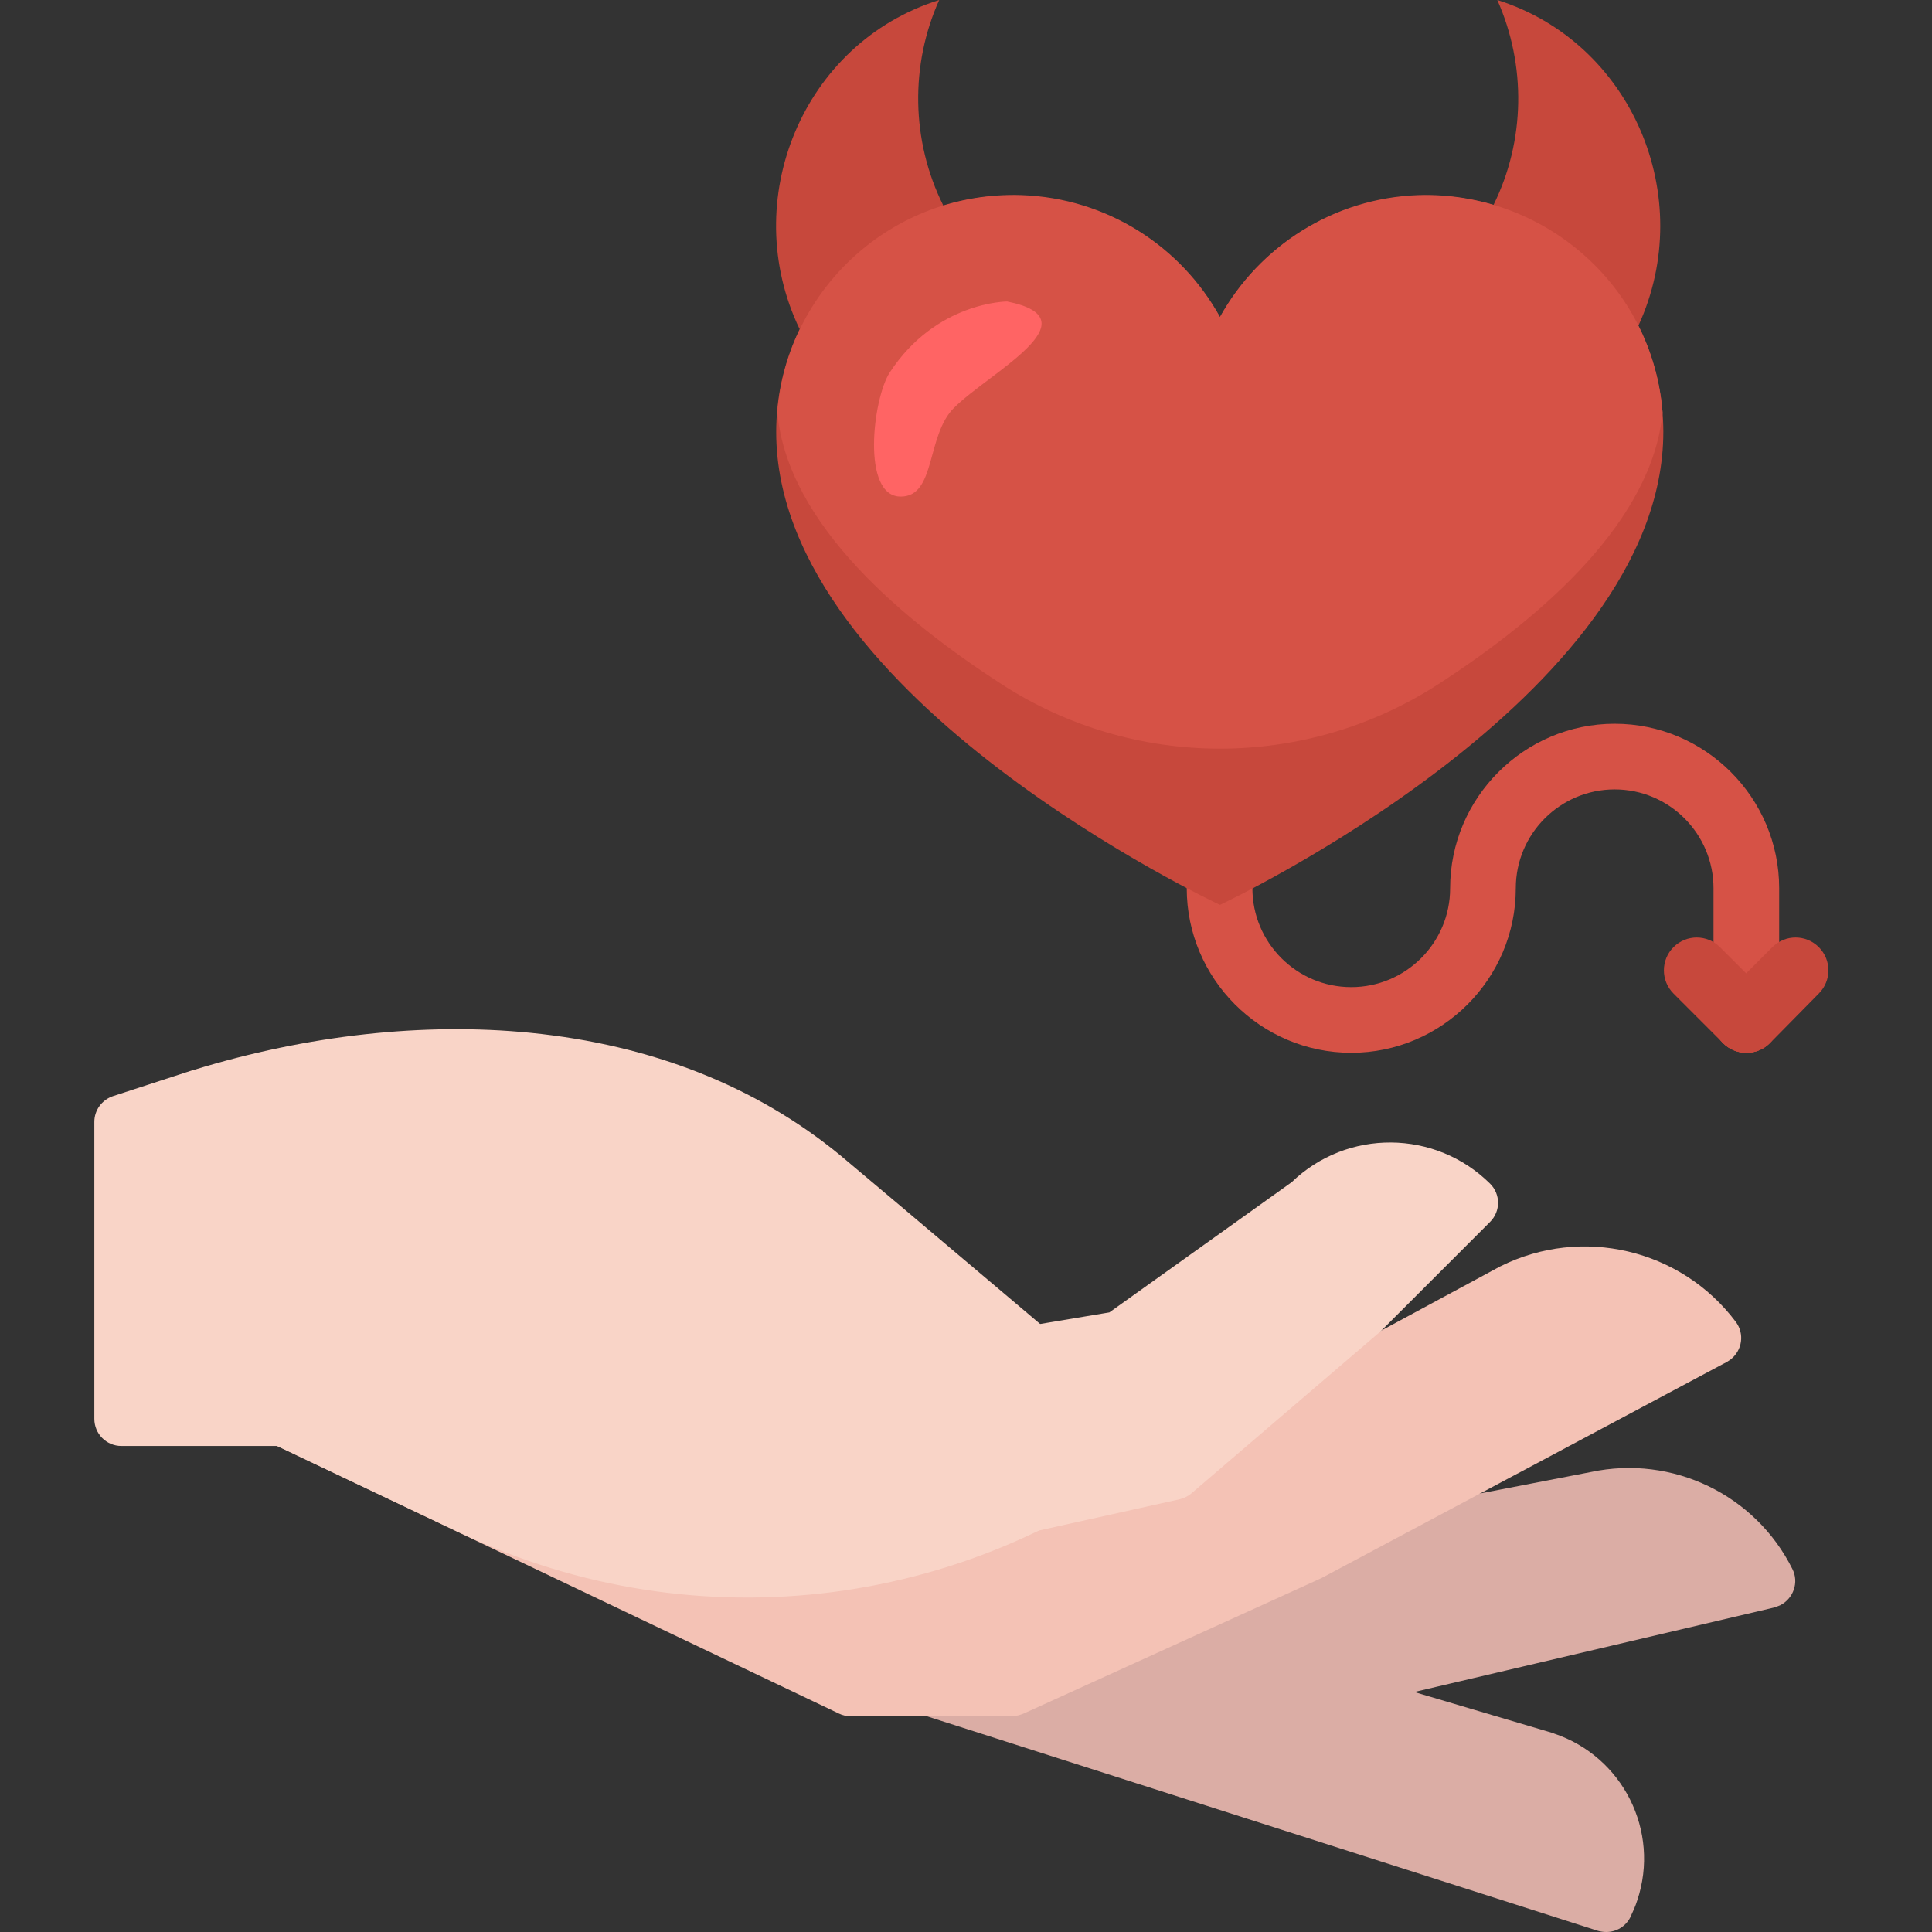<svg xmlns="http://www.w3.org/2000/svg" xmlns:xlink="http://www.w3.org/1999/xlink" id="Camada_1" x="0px" y="0px" viewBox="0 0 512 512" style="enable-background:new 0 0 512 512;" xml:space="preserve"><rect x="0" y="0" width="512" height="512" fill="#333333" stroke="none"/><style type="text/css">	.st0{fill:#DBADA5;}	.st1{fill:#F4C2B5;}	.st2{fill:#F9D4C7;}	.st3{fill:#FFF5F2;}	.st4{fill:#D65246;}	.st5{fill:#C7483C;}	.st6{fill:#FF6464;}</style><g id="Beauty_Hand_Cream-2">	<g id="Flat">		<path class="st0" d="M425.7,512c-0.7,0-1.5-0.1-2.2-0.3l-178.9-57.2c-3.8-1.2-5.8-5.2-4.6-9c0.7-2.1,2.3-3.8,4.4-4.6l100.2-35.8   c0.3-0.1,0.7-0.2,1-0.3l76-14.7c21.6-4.6,43.6,6,53.4,25.7c1.8,3.5,0.3,7.8-3.2,9.6c-0.5,0.2-1,0.4-1.6,0.6l-95.4,22.4l36.8,10.9   c0.1,0,0.2,0,0.2,0.1c18.3,6.1,28.2,25.9,22.1,44.2c-0.5,1.6-1.2,3.1-1.9,4.6C430.8,510.5,428.4,512,425.7,512L425.7,512z"></path>		<path class="st1" d="M268.3,454.8h-42.9c-1.1,0-2.1-0.2-3.1-0.7L73.5,383.2c0,0,158.9-14.4,159-14.3l79.7,12.8l85.2-46   c0.1,0,0.1-0.1,0.2-0.1c21.6-10.8,47.9-4.6,62.4,14.7c2.4,3.2,1.7,7.6-1.4,10c-0.3,0.2-0.6,0.4-0.9,0.6l-107.3,57.2   c-0.1,0.1-0.3,0.1-0.4,0.2l-78.7,35.8C270.3,454.5,269.3,454.8,268.3,454.8L268.3,454.8z"></path>		<path class="st2" d="M246.8,411.8c-1.1,0-2.1-0.2-3.1-0.7l-130.9-62.3c-3.6-1.7-5.1-6-3.4-9.5c0.4-0.7,0.8-1.4,1.4-2l23.5-23.5   c1.3-1.3,3.2-2.1,5.1-2.1c31.6,0,102.1,35.7,115.7,42.6l38.9-6.5l48.3-34.5c14.7-14.2,38.1-14,52.6,0.4c2.8,2.8,2.8,7.3,0,10.1   c0,0,0,0,0,0l-28.6,28.6c-0.1,0.1-0.3,0.3-0.4,0.4l-50.1,42.9c-0.9,0.8-2,1.3-3.1,1.6l-64.4,14.3   C247.8,411.8,247.3,411.8,246.8,411.8L246.8,411.8z"></path>		<circle class="st3" cx="89.4" cy="304.5" r="7.2"></circle>		<circle class="st3" cx="57.2" cy="322.4" r="10.7"></circle>		<path class="st2" d="M122.1,406.3c-27-12.8-48.7-23.1-48.7-23.1H32.2c-4,0-7.2-3.2-7.2-7.2v-78.7c0-3.1,2-5.8,4.9-6.8l21.5-7   l0.1,0c30-9.2,60.8-12.6,89-9.8c32.1,3.2,59.8,14.1,82.1,32.4c5,4.1,89.5,75.6,89.5,75.6C259.1,426.4,184.8,436,122.1,406.3z"></path>	</g></g><g>	<path class="st4" d="M462.8,279c-4.8,0-8.7-3.9-8.7-8.7v-34.9c0-14.4-11.7-26.2-26.2-26.2c-14.4,0-26.2,11.7-26.2,26.2  c0,24-19.6,43.6-43.6,43.6c-24,0-43.6-19.6-43.6-43.6v-4.4c0-4.8,3.9-8.7,8.7-8.7s8.7,3.9,8.7,8.7v4.4c0,14.4,11.7,26.2,26.2,26.2  c14.4,0,26.2-11.7,26.2-26.2c0-24,19.6-43.6,43.6-43.6s43.6,19.6,43.6,43.6v34.9C471.5,275.1,467.6,279,462.8,279z"></path>	<g>		<path class="st5" d="M462.8,279c-2.2,0-4.5-0.9-6.2-2.6l-13.1-13.1c-3.4-3.4-3.4-8.9,0-12.3c3.4-3.4,8.9-3.4,12.3,0l13.1,13.1   C474.5,269.7,470.5,279,462.8,279L462.8,279z"></path>		<path class="st5" d="M462.8,279c-7.7,0-11.7-9.4-6.2-14.9l13.1-13.1c3.4-3.4,8.9-3.4,12.3,0c3.4,3.4,3.4,8.9,0,12.3L469,276.5   C467.3,278.2,465,279,462.8,279L462.8,279z"></path>		<path class="st5" d="M250,54.5l-38.1,32.7c-16.4-34.1,0.8-75.9,37-87.2C241.2,17.1,241.4,37.3,250,54.5z"></path>		<path class="st5" d="M434.2,86.3l-38.4-32c8.4-17,8.7-37,1-54.3C432.4,11.2,449.9,52.1,434.2,86.3z"></path>		<path class="st5" d="M440.8,114.4c0,70.5-117.5,125.4-117.5,125.4s-29.4-13.7-58.8-36.2c-28.4-21.7-58.8-53.3-58.8-89.1   c0-34.1,27.2-61.8,61.1-62.7c24.4-0.5,45.5,12.6,56.5,32.3c11-19.8,32.2-32.8,56.4-32.3C415.1,52.9,440.8,81.5,440.8,114.4   L440.8,114.4z"></path>	</g>	<path class="st4" d="M440.6,109.3c-2.7,28.5-31.2,53.7-59.4,72c-35.2,22.8-80.6,22.8-115.8,0c-25.3-16.4-56.7-42-59.4-72  c2.6-32.5,30.3-58.7,64.7-57.6c22.7,0.8,42.3,13.6,52.6,32.3c10.4-18.7,30-31.5,52.6-32.3C408.7,50.7,437.9,75.3,440.6,109.3z"></path>	<path class="st6" d="M266.9,79.9c0,0-18.8,0-31.1,18.8c-4.5,6.9-7.6,32.9,2.9,32.9c9.4,0,6.7-16.1,14.1-23.5  C262.2,98.7,290.4,84.6,266.9,79.9z"></path></g></svg>